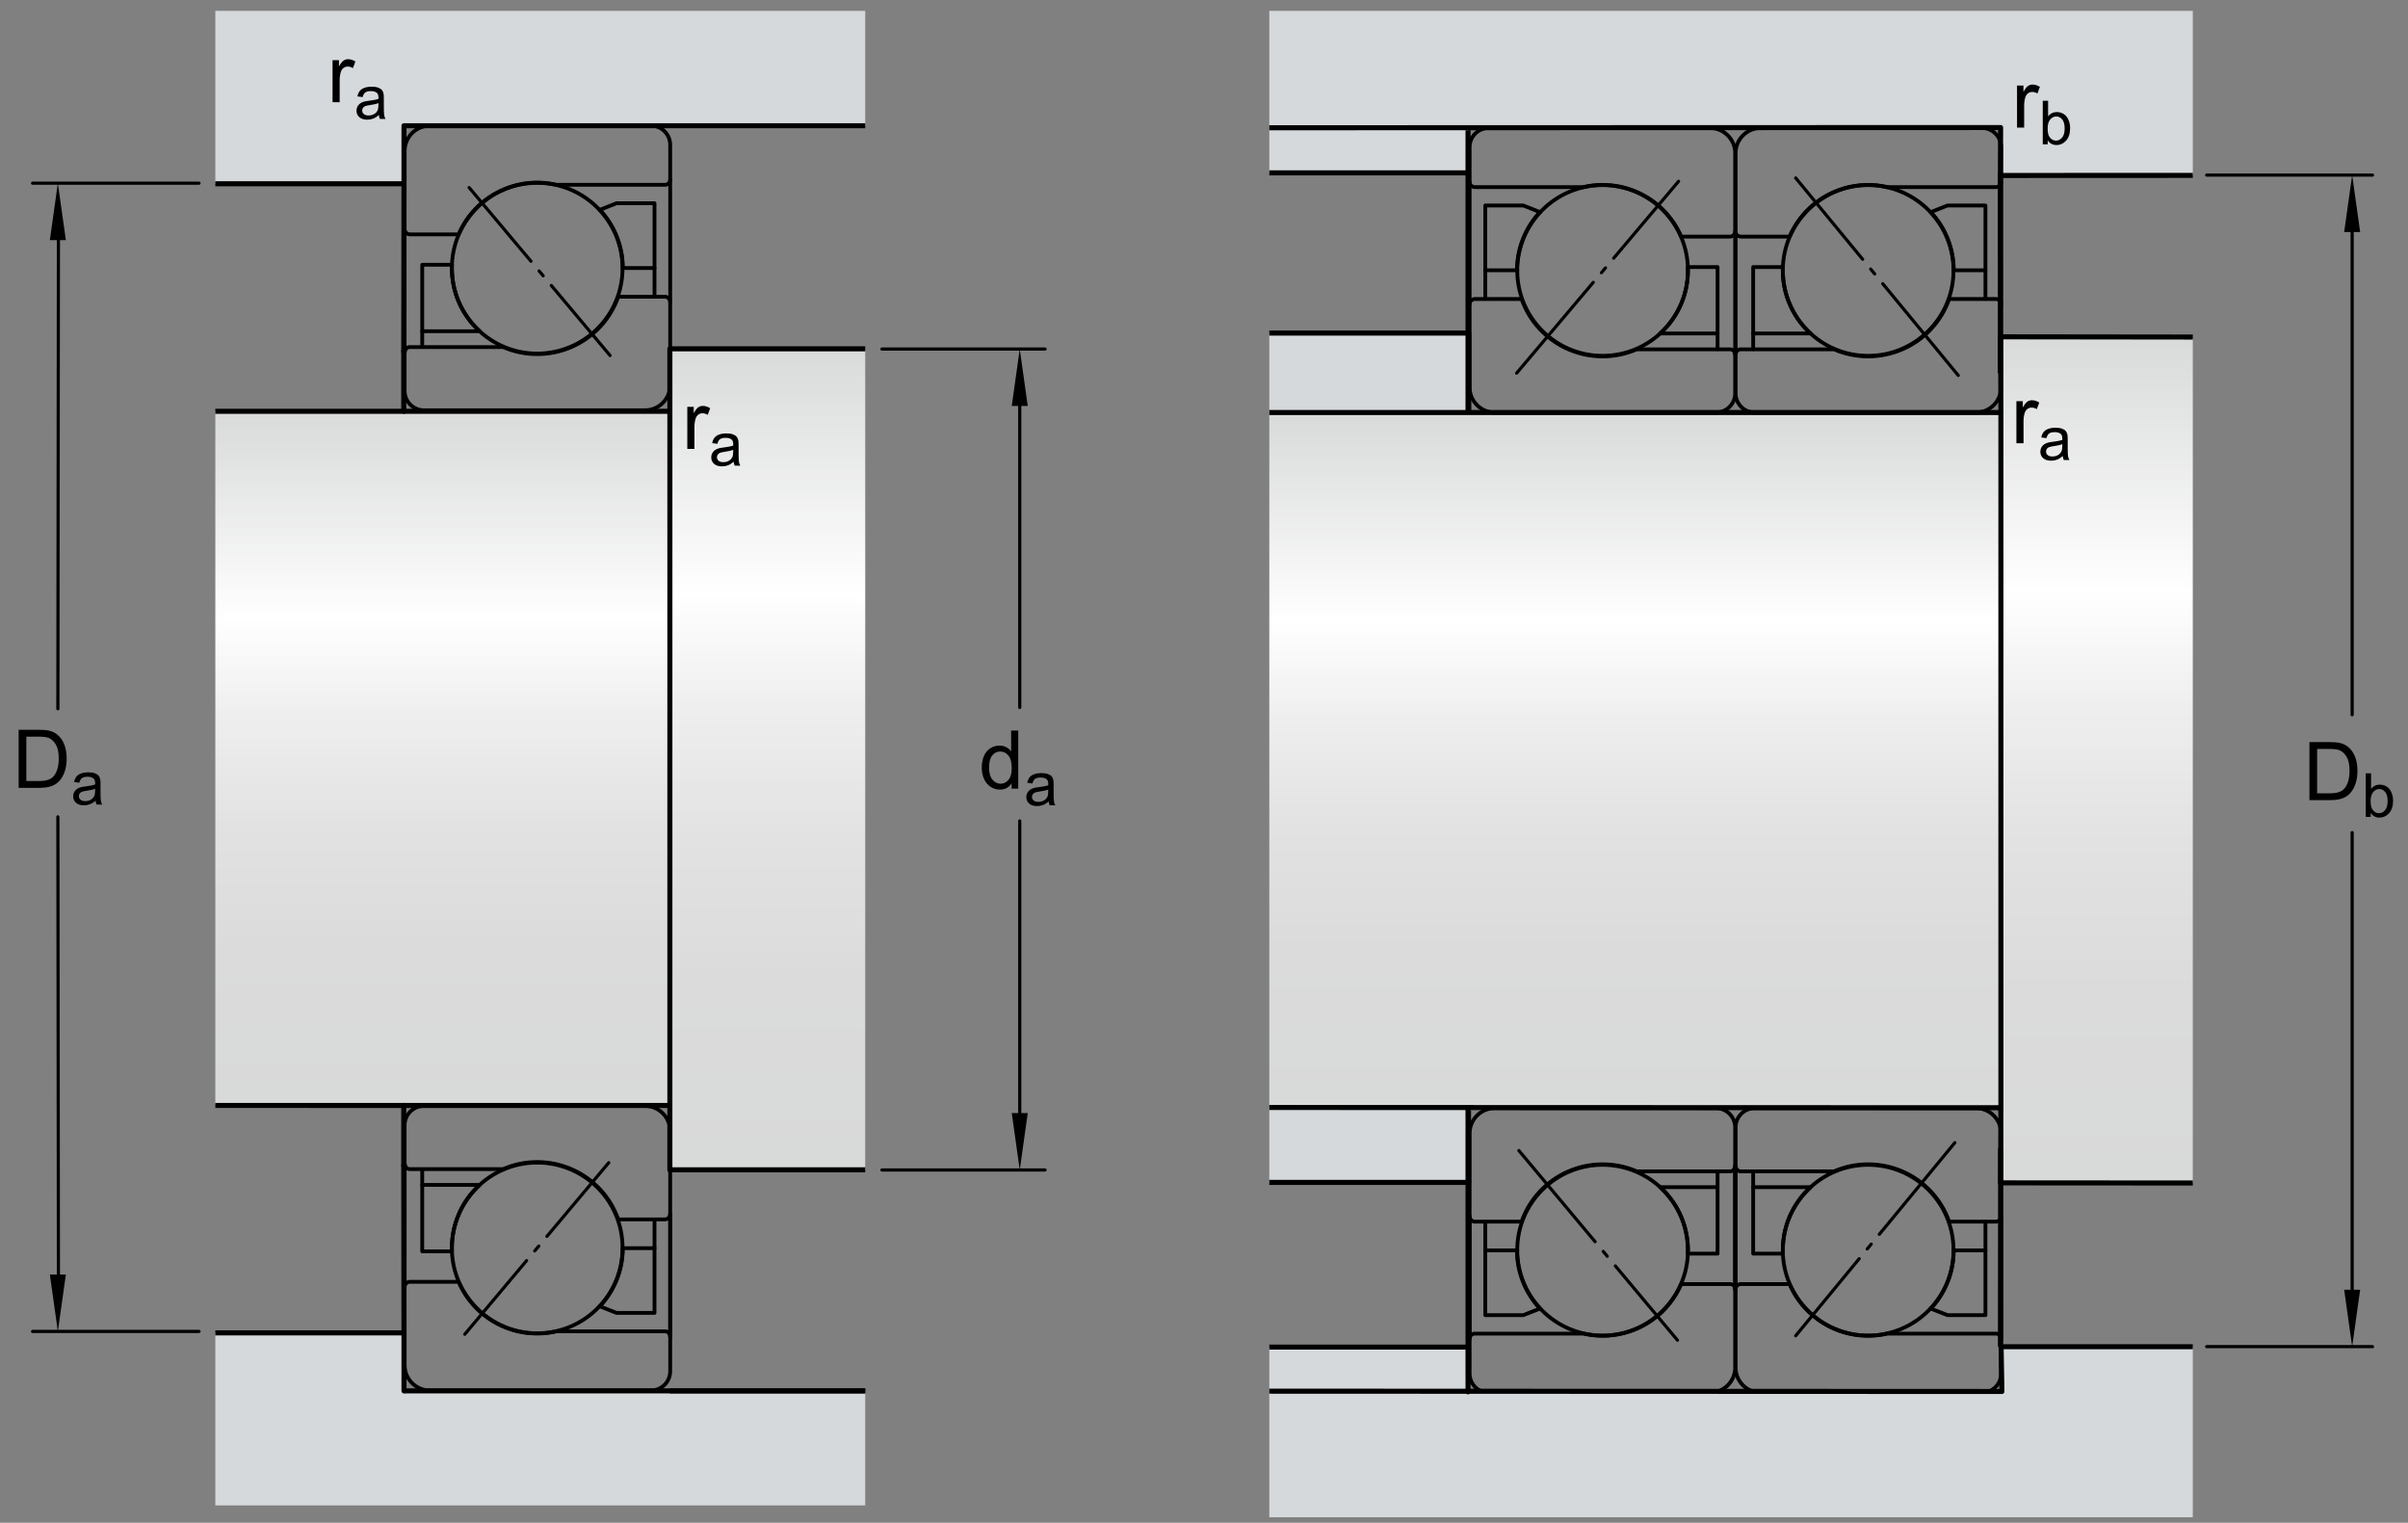 <?xml version="1.0" encoding="utf-8"?>
<!-- Generator: Adobe Illustrator 15.1.0, SVG Export Plug-In . SVG Version: 6.00 Build 0)  -->
<!DOCTYPE svg PUBLIC "-//W3C//DTD SVG 1.1//EN" "http://www.w3.org/Graphics/SVG/1.1/DTD/svg11.dtd">
<svg version="1.1" id="Lager_1" xmlns="http://www.w3.org/2000/svg" xmlns:xlink="http://www.w3.org/1999/xlink" x="0px" y="0px"
	 width="356.25px" height="225.25px" viewBox="0 0 356.25 225.25" enable-background="new 0 0 356.25 225.25" xml:space="preserve">
<rect x="0" y="0" width="356.25" height="225.25" fill="#808080" stroke="none"/>
<linearGradient id="SVGID_1_" gradientUnits="userSpaceOnUse" x1="113.556" y1="51.431" x2="113.556" y2="172.875">
	<stop  offset="0" style="stop-color:#D8D9D9"/>
	<stop  offset="0.3" style="stop-color:#FFFFFF"/>
	<stop  offset="0.441" style="stop-color:#EEEEEE"/>
	<stop  offset="0.597" style="stop-color:#E2E2E2"/>
	<stop  offset="0.771" style="stop-color:#DBDBDB"/>
	<stop  offset="1" style="stop-color:#D8D9D9"/>
</linearGradient>
<rect x="99.104" y="51.601" fill="url(#SVGID_1_)" width="28.902" height="121.443"/>
<linearGradient id="SVGID_2_" gradientUnits="userSpaceOnUse" x1="65.405" y1="60.616" x2="65.405" y2="163.541">
	<stop  offset="0" style="stop-color:#D8D9D9"/>
	<stop  offset="0.3" style="stop-color:#FFFFFF"/>
	<stop  offset="0.441" style="stop-color:#EEEEEE"/>
	<stop  offset="0.597" style="stop-color:#E2E2E2"/>
	<stop  offset="0.771" style="stop-color:#DBDBDB"/>
	<stop  offset="1" style="stop-color:#D8D9D9"/>
</linearGradient>
<rect x="31.856" y="60.842" fill="url(#SVGID_2_)" width="67.098" height="102.565"/>
<g>
	<g>
		<g>
			
				<line fill="none" stroke="#000000" stroke-width="0.561" stroke-linecap="round" stroke-linejoin="round" stroke-miterlimit="1" x1="59.862" y1="190.384" x2="59.862" y2="172.188"/>
			
				<line fill="none" stroke="#000000" stroke-width="0.561" stroke-linecap="round" stroke-linejoin="round" stroke-miterlimit="1" x1="59.862" y1="33.894" x2="59.862" y2="52.094"/>
			
				<line fill="none" stroke="#000000" stroke-width="0.561" stroke-linecap="round" stroke-linejoin="round" stroke-miterlimit="1" x1="99.151" y1="179.599" x2="99.151" y2="197.7"/>
			
				<line fill="none" stroke="#000000" stroke-width="0.561" stroke-linecap="round" stroke-linejoin="round" stroke-miterlimit="1" x1="99.151" y1="44.679" x2="99.151" y2="26.582"/>
			
				<path fill="none" stroke="#000000" stroke-width="0.561" stroke-linecap="round" stroke-linejoin="round" stroke-miterlimit="1" d="
				M79.478,27.046c6.975,0,12.627,5.654,12.627,12.628c0,6.976-5.652,12.63-12.627,12.63c-6.977,0-12.629-5.654-12.629-12.63
				C66.849,32.7,72.501,27.046,79.478,27.046z"/>
			<g>
				
					<path fill="none" stroke="#000000" stroke-width="0.561" stroke-linecap="round" stroke-linejoin="round" stroke-miterlimit="1" d="
					M74.505,51.367c3.236,1.376,6.879,1.354,10.096-0.064c3.219-1.42,5.693-4.09,6.863-7.407h6.902c0.434,0,0.785,0.352,0.785,0.783
					v12.271l0,0c0,0.994-0.393,1.941-1.098,2.646c-0.703,0.702-1.648,1.096-2.645,1.096H62.728l0,0c-0.762,0-1.488-0.302-2.025-0.84
					s-0.84-1.265-0.84-2.025l0,0v-5.731h0.027c0-0.419,0.326-0.757,0.73-0.757h-0.027h13.928L74.505,51.367z"/>
			</g>
			<g>
				
					<path fill="none" stroke="#000000" stroke-width="0.561" stroke-linecap="round" stroke-linejoin="round" stroke-miterlimit="1" d="
					M63.606,18.596h32.709c0.754,0,1.473,0.297,2.004,0.83c0.535,0.533,0.832,1.252,0.832,2.006v5.15
					c0,0.201-0.08,0.393-0.223,0.534c-0.143,0.143-0.336,0.223-0.535,0.223H82.417l-0.004,0.022
					c-5.996-1.429-12.123,1.646-14.561,7.306h-7.217c-0.428,0-0.773-0.346-0.773-0.773V22.338c0-0.994,0.393-1.943,1.096-2.646
					C61.661,18.989,62.61,18.596,63.606,18.596z"/>
			</g>
		</g>
		<g>
			<g>
				
					<line fill="none" stroke="#000000" stroke-width="0.561" stroke-linecap="round" stroke-linejoin="round" stroke-miterlimit="1" x1="62.466" y1="51.305" x2="62.466" y2="48.997"/>
				
					<path fill="none" stroke="#000000" stroke-width="0.561" stroke-linecap="round" stroke-linejoin="round" stroke-miterlimit="1" d="
					M62.997,39.166h-0.531v9.831h8.504v0.001c-2.758-2.517-4.254-6.102-4.105-9.832H62.997"/>
			</g>
		</g>
		<g>
			<g>
				
					<line fill="none" stroke="#000000" stroke-width="0.561" stroke-linecap="round" stroke-linejoin="round" stroke-miterlimit="1" x1="96.831" y1="43.87" x2="96.831" y2="39.644"/>
				
					<path fill="none" stroke="#000000" stroke-width="0.561" stroke-linecap="round" stroke-linejoin="round" stroke-miterlimit="1" d="
					M92.604,39.644h4.221h0.006v-9.581h-5.613l-2.504,0.987l0.02-0.021c2.189,2.343,3.402,5.407,3.41,8.614h-0.053H92.604"/>
			</g>
		</g>
		
			<line fill="none" stroke="#000000" stroke-width="0.561" stroke-linecap="round" stroke-linejoin="round" stroke-miterlimit="1" x1="59.862" y1="190.384" x2="59.862" y2="172.188"/>
		
			<line fill="none" stroke="#000000" stroke-width="0.561" stroke-linecap="round" stroke-linejoin="round" stroke-miterlimit="1" x1="99.151" y1="179.599" x2="99.151" y2="197.7"/>
		
			<path fill="none" stroke="#000000" stroke-width="0.561" stroke-linecap="round" stroke-linejoin="round" stroke-miterlimit="1" d="
			M79.478,197.231c6.975,0,12.627-5.652,12.627-12.625c0-6.977-5.652-12.629-12.627-12.629c-6.977,0-12.629,5.652-12.629,12.629
			C66.849,191.579,72.501,197.231,79.478,197.231z"/>
		<g>
			
				<path fill="none" stroke="#000000" stroke-width="0.561" stroke-linecap="round" stroke-linejoin="round" stroke-miterlimit="1" d="
				M74.505,172.911c3.236-1.375,6.879-1.352,10.096,0.066c3.219,1.418,5.693,4.09,6.863,7.402h6.902
				c0.434,0,0.785-0.348,0.785-0.781v-12.266l0,0c0-0.996-0.393-1.945-1.098-2.648c-0.703-0.703-1.648-1.094-2.645-1.094H62.728l0,0
				c-0.762,0-1.488,0.301-2.025,0.84c-0.537,0.535-0.84,1.262-0.84,2.023l0,0v5.734h0.027c0,0.418,0.326,0.754,0.73,0.754h-0.027
				h13.928L74.505,172.911z"/>
		</g>
		<g>
			
				<path fill="none" stroke="#000000" stroke-width="0.561" stroke-linecap="round" stroke-linejoin="round" stroke-miterlimit="1" d="
				M63.606,205.685h32.709c0.754,0,1.473-0.301,2.004-0.832c0.535-0.531,0.832-1.25,0.832-2.004V197.7
				c0-0.203-0.08-0.395-0.223-0.539c-0.143-0.141-0.336-0.219-0.535-0.219H82.417l-0.004-0.023
				c-5.996,1.43-12.123-1.645-14.561-7.305h-7.217c-0.428,0-0.773,0.344-0.773,0.77v11.559c0,0.996,0.393,1.941,1.096,2.645
				S62.61,205.685,63.606,205.685z"/>
		</g>
		<g>
			<g>
				
					<line fill="none" stroke="#000000" stroke-width="0.561" stroke-linecap="round" stroke-linejoin="round" stroke-miterlimit="1" x1="62.466" y1="172.974" x2="62.466" y2="175.282"/>
				
					<path fill="none" stroke="#000000" stroke-width="0.561" stroke-linecap="round" stroke-linejoin="round" stroke-miterlimit="1" d="
					M62.997,185.114h-0.531v-9.832h8.504l0,0c-2.758,2.516-4.254,6.102-4.105,9.832H62.997"/>
			</g>
		</g>
		<g>
			<g>
				
					<line fill="none" stroke="#000000" stroke-width="0.561" stroke-linecap="round" stroke-linejoin="round" stroke-miterlimit="1" x1="96.831" y1="180.407" x2="96.831" y2="184.634"/>
				
					<path fill="none" stroke="#000000" stroke-width="0.561" stroke-linecap="round" stroke-linejoin="round" stroke-miterlimit="1" d="
					M92.604,184.634h4.221h0.006v9.582h-5.613l-2.504-0.984l0.02,0.02c2.189-2.344,3.402-5.41,3.41-8.617h-0.053H92.604"/>
			</g>
		</g>
	</g>
	<polyline fill="#D5D9DC" points="31.856,27.181 59.767,27.181 59.767,18.601 128.007,18.601 128.007,1.609 31.856,1.609 	"/>
	<polyline fill="#D5D9DC" points="31.856,197.11 59.767,197.11 59.767,205.692 128.007,205.692 128.007,222.685 31.856,222.685 	"/>
	<g>
		<g>
			
				<line fill="none" stroke="#000000" stroke-width="0.748" stroke-linejoin="round" x1="59.767" y1="27.181" x2="31.856" y2="27.181"/>
			
				<line fill="none" stroke="#000000" stroke-width="0.748" stroke-linecap="round" stroke-linejoin="round" x1="59.767" y1="18.601" x2="59.767" y2="27.181"/>
			
				<line fill="none" stroke="#000000" stroke-width="0.748" stroke-linejoin="round" x1="59.767" y1="197.169" x2="31.856" y2="197.169"/>
			
				<line fill="none" stroke="#000000" stroke-width="0.748" stroke-linejoin="round" x1="128.007" y1="205.747" x2="59.767" y2="205.747"/>
			
				<line fill="none" stroke="#000000" stroke-width="0.748" stroke-linecap="round" stroke-linejoin="round" x1="59.767" y1="205.747" x2="59.767" y2="197.169"/>
			
				<line fill="none" stroke="#000000" stroke-width="0.748" stroke-linejoin="round" x1="99.104" y1="205.747" x2="128.007" y2="205.747"/>
			
				<line fill="none" stroke="#000000" stroke-width="0.748" stroke-linejoin="round" x1="59.767" y1="18.601" x2="128.007" y2="18.601"/>
			
				<line fill="none" stroke="#000000" stroke-width="0.748" stroke-linejoin="round" x1="99.054" y1="60.842" x2="31.856" y2="60.842"/>
			
				<line fill="none" stroke="#000000" stroke-width="0.748" stroke-linecap="round" stroke-linejoin="round" x1="59.731" y1="51.955" x2="59.731" y2="60.842"/>
			
				<line fill="none" stroke="#000000" stroke-width="0.748" stroke-linejoin="round" x1="99.054" y1="163.528" x2="31.856" y2="163.524"/>
			
				<line fill="none" stroke="#000000" stroke-width="0.748" stroke-linecap="round" stroke-linejoin="round" x1="59.731" y1="172.392" x2="59.731" y2="163.509"/>
			
				<line fill="none" stroke="#000000" stroke-width="0.748" stroke-linejoin="round" x1="99.104" y1="51.601" x2="128.007" y2="51.601"/>
			
				<line fill="none" stroke="#000000" stroke-width="0.748" stroke-linejoin="round" x1="99.104" y1="173.044" x2="128.007" y2="173.044"/>
			
				<line fill="none" stroke="#000000" stroke-width="0.748" stroke-linecap="round" stroke-linejoin="round" x1="59.767" y1="27.181" x2="59.731" y2="51.955"/>
			
				<line fill="none" stroke="#000000" stroke-width="0.748" stroke-linecap="round" stroke-linejoin="round" x1="99.104" y1="51.601" x2="99.104" y2="173.079"/>
			
				<line fill="none" stroke="#000000" stroke-width="0.748" stroke-linecap="round" stroke-linejoin="round" x1="59.731" y1="172.392" x2="59.767" y2="197.169"/>
		</g>
	</g>
	
		<line fill="none" stroke="#000000" stroke-width="0.468" stroke-linecap="round" stroke-linejoin="round" stroke-miterlimit="1" stroke-dasharray="14.23,1.871,0.935,1.871" x1="69.407" y1="27.748" x2="90.261" y2="52.595"/>
	
		<line fill="none" stroke="#000000" stroke-width="0.468" stroke-linecap="round" stroke-linejoin="round" stroke-miterlimit="1" stroke-dasharray="14.23,1.871,0.935,1.871" x1="68.759" y1="197.376" x2="90.776" y2="171.142"/>
</g>
<g>
	<g>
		<g>
			<g>
				
					<line fill="none" stroke="#000000" stroke-width="0.468" stroke-linecap="round" stroke-linejoin="round" x1="150.866" y1="121.431" x2="150.866" y2="167.47"/>
				
					<line fill="none" stroke="#000000" stroke-width="0.468" stroke-linecap="round" stroke-linejoin="round" x1="150.866" y1="57.012" x2="150.866" y2="104.657"/>
				<polygon points="149.683,60.052 150.866,51.633 152.05,60.052 				"/>
				<polygon points="152.05,164.653 150.866,173.071 149.683,164.653 				"/>
				<g>
					<path d="M149.663,116.659v-0.785c-0.395,0.617-0.975,0.926-1.74,0.926c-0.496,0-0.952-0.137-1.368-0.41
						s-0.738-0.655-0.967-1.146s-0.343-1.054-0.343-1.69c0-0.621,0.104-1.185,0.311-1.69s0.518-0.894,0.932-1.163
						s0.877-0.404,1.389-0.404c0.375,0,0.709,0.079,1.002,0.237s0.531,0.364,0.715,0.618v-3.082h1.049v8.59H149.663z
						 M146.329,113.554c0,0.797,0.168,1.393,0.504,1.787s0.732,0.592,1.189,0.592c0.461,0,0.853-0.188,1.175-0.565
						s0.483-0.952,0.483-1.726c0-0.852-0.164-1.477-0.492-1.875s-0.732-0.598-1.213-0.598c-0.469,0-0.86,0.191-1.175,0.574
						S146.329,112.729,146.329,113.554z"/>
					<path d="M155.147,118.558c-0.293,0.25-0.575,0.426-0.846,0.527c-0.271,0.103-0.562,0.154-0.873,0.154
						c-0.513,0-0.906-0.125-1.182-0.376c-0.275-0.25-0.413-0.57-0.413-0.96c0-0.229,0.052-0.438,0.156-0.626
						c0.104-0.189,0.24-0.341,0.408-0.455c0.169-0.114,0.358-0.2,0.569-0.259c0.155-0.041,0.39-0.081,0.703-0.119
						c0.639-0.076,1.108-0.167,1.41-0.272c0.003-0.108,0.005-0.177,0.005-0.206c0-0.322-0.075-0.55-0.224-0.682
						c-0.203-0.179-0.503-0.269-0.901-0.269c-0.372,0-0.646,0.066-0.824,0.196c-0.177,0.13-0.309,0.361-0.394,0.691l-0.773-0.105
						c0.07-0.33,0.187-0.598,0.348-0.802c0.161-0.203,0.394-0.36,0.699-0.47c0.304-0.11,0.657-0.165,1.059-0.165
						c0.398,0,0.722,0.047,0.971,0.141s0.433,0.212,0.55,0.354c0.117,0.143,0.199,0.322,0.246,0.538
						c0.026,0.136,0.04,0.379,0.04,0.73v1.055c0,0.735,0.017,1.2,0.05,1.395c0.034,0.195,0.101,0.382,0.2,0.561h-0.826
						C155.224,118.97,155.171,118.778,155.147,118.558z M155.081,116.792c-0.287,0.117-0.718,0.217-1.291,0.299
						c-0.326,0.047-0.556,0.1-0.69,0.158s-0.239,0.144-0.312,0.257c-0.074,0.112-0.11,0.238-0.11,0.376
						c0,0.211,0.08,0.387,0.239,0.527c0.16,0.141,0.394,0.211,0.701,0.211c0.305,0,0.576-0.067,0.812-0.2
						c0.238-0.134,0.412-0.315,0.523-0.548c0.085-0.178,0.127-0.441,0.127-0.791V116.792z"/>
				</g>
			</g>
			
				<line fill="none" stroke="#000000" stroke-width="0.468" stroke-linecap="round" stroke-linejoin="round" x1="130.476" y1="51.633" x2="154.608" y2="51.633"/>
			
				<line fill="none" stroke="#000000" stroke-width="0.468" stroke-linecap="round" stroke-linejoin="round" x1="130.476" y1="173.071" x2="154.608" y2="173.071"/>
		</g>
		<g>
			<g>
				
					<line fill="none" stroke="#000000" stroke-width="0.468" stroke-linecap="round" stroke-linejoin="round" x1="8.56" y1="120.829" x2="8.646" y2="191.583"/>
				
					<line fill="none" stroke="#000000" stroke-width="0.468" stroke-linecap="round" stroke-linejoin="round" x1="8.646" y1="32.661" x2="8.56" y2="104.852"/>
				<polygon points="7.376,35.519 8.56,27.1 9.743,35.519 				"/>
				<polygon points="9.743,188.536 8.56,196.954 7.376,188.536 				"/>
				<g>
					<path d="M2.759,116.546v-8.59h2.959c0.668,0,1.178,0.041,1.529,0.123c0.492,0.113,0.912,0.318,1.26,0.615
						c0.453,0.383,0.792,0.872,1.017,1.468s0.337,1.276,0.337,2.042c0,0.652-0.076,1.23-0.229,1.734s-0.348,0.921-0.586,1.251
						s-0.499,0.59-0.782,0.779s-0.625,0.333-1.025,0.431s-0.86,0.146-1.38,0.146H2.759z M3.896,115.532h1.834
						c0.566,0,1.011-0.053,1.333-0.158s0.579-0.254,0.771-0.445c0.27-0.27,0.479-0.632,0.63-1.087s0.226-1.007,0.226-1.655
						c0-0.898-0.147-1.589-0.442-2.071s-0.653-0.806-1.075-0.97c-0.305-0.117-0.795-0.176-1.471-0.176H3.896V115.532z"/>
					<path d="M14.138,118.444c-0.293,0.25-0.575,0.426-0.846,0.527c-0.271,0.103-0.562,0.154-0.873,0.154
						c-0.513,0-0.907-0.125-1.182-0.376c-0.275-0.25-0.413-0.57-0.413-0.96c0-0.229,0.052-0.438,0.156-0.626
						c0.104-0.189,0.24-0.341,0.408-0.455s0.358-0.2,0.569-0.259c0.155-0.041,0.39-0.081,0.703-0.119
						c0.639-0.076,1.109-0.167,1.411-0.272c0.003-0.108,0.004-0.177,0.004-0.206c0-0.322-0.075-0.55-0.224-0.682
						c-0.202-0.179-0.502-0.269-0.901-0.269c-0.372,0-0.647,0.066-0.824,0.196s-0.308,0.361-0.393,0.691l-0.773-0.105
						c0.07-0.33,0.186-0.598,0.347-0.802c0.161-0.203,0.394-0.36,0.699-0.47c0.305-0.11,0.658-0.165,1.059-0.165
						c0.398,0,0.722,0.047,0.971,0.141s0.432,0.212,0.549,0.354c0.117,0.143,0.199,0.322,0.246,0.538
						c0.026,0.136,0.04,0.379,0.04,0.73v1.055c0,0.735,0.017,1.2,0.05,1.395c0.034,0.195,0.101,0.382,0.2,0.561h-0.826
						C14.214,118.856,14.161,118.665,14.138,118.444z M14.072,116.679c-0.287,0.117-0.718,0.217-1.292,0.299
						c-0.325,0.047-0.555,0.1-0.69,0.158s-0.239,0.144-0.312,0.257c-0.073,0.112-0.11,0.238-0.11,0.376
						c0,0.211,0.08,0.387,0.239,0.527s0.394,0.211,0.701,0.211c0.305,0,0.576-0.067,0.813-0.2c0.237-0.134,0.412-0.315,0.523-0.548
						c0.085-0.178,0.127-0.441,0.127-0.791V116.679z"/>
				</g>
			</g>
			
				<line fill="none" stroke="#000000" stroke-width="0.468" stroke-linecap="round" stroke-linejoin="round" x1="29.444" y1="27.1" x2="4.817" y2="27.1"/>
			
				<line fill="none" stroke="#000000" stroke-width="0.468" stroke-linecap="round" stroke-linejoin="round" x1="29.444" y1="196.954" x2="4.817" y2="196.954"/>
		</g>
		<g>
			<g>
				<path d="M49.198,15.12V8.897h0.949v0.943c0.242-0.441,0.466-0.732,0.671-0.873s0.431-0.211,0.677-0.211
					c0.355,0,0.717,0.113,1.084,0.34l-0.363,0.979c-0.258-0.152-0.516-0.229-0.773-0.229c-0.23,0-0.438,0.069-0.621,0.208
					s-0.314,0.331-0.393,0.577c-0.117,0.375-0.176,0.785-0.176,1.23v3.258H49.198z"/>
				<path d="M56.054,17.02c-0.293,0.249-0.575,0.425-0.846,0.527c-0.271,0.103-0.562,0.154-0.873,0.154
					c-0.513,0-0.907-0.125-1.182-0.376c-0.275-0.25-0.413-0.57-0.413-0.96c0-0.229,0.052-0.438,0.156-0.626
					c0.104-0.189,0.24-0.341,0.408-0.455s0.358-0.201,0.569-0.259c0.155-0.041,0.39-0.081,0.703-0.119
					c0.639-0.076,1.109-0.167,1.411-0.272c0.003-0.108,0.004-0.177,0.004-0.207c0-0.322-0.075-0.549-0.224-0.681
					c-0.202-0.179-0.502-0.268-0.901-0.268c-0.372,0-0.647,0.065-0.824,0.196s-0.308,0.361-0.393,0.692l-0.773-0.105
					c0.07-0.331,0.186-0.598,0.347-0.802c0.161-0.203,0.394-0.36,0.699-0.47c0.305-0.11,0.658-0.165,1.059-0.165
					c0.398,0,0.722,0.047,0.971,0.141s0.432,0.212,0.549,0.354c0.117,0.143,0.199,0.322,0.246,0.539
					c0.026,0.135,0.04,0.378,0.04,0.729v1.055c0,0.735,0.017,1.201,0.05,1.395c0.034,0.195,0.101,0.382,0.2,0.561h-0.826
					C56.13,17.431,56.077,17.239,56.054,17.02z M55.988,15.253c-0.287,0.117-0.718,0.217-1.292,0.299
					c-0.325,0.047-0.555,0.1-0.69,0.158s-0.239,0.145-0.312,0.257s-0.11,0.238-0.11,0.375c0,0.211,0.08,0.387,0.239,0.527
					s0.394,0.211,0.701,0.211c0.305,0,0.576-0.066,0.813-0.2s0.412-0.316,0.523-0.547c0.085-0.179,0.127-0.442,0.127-0.791V15.253z"
					/>
			</g>
		</g>
		<g>
			<path d="M101.683,66.407v-6.223h0.949v0.943c0.242-0.441,0.466-0.732,0.671-0.873s0.431-0.211,0.677-0.211
				c0.355,0,0.717,0.113,1.084,0.34l-0.363,0.979c-0.258-0.152-0.516-0.229-0.773-0.229c-0.23,0-0.438,0.069-0.621,0.208
				s-0.314,0.331-0.393,0.577c-0.117,0.375-0.176,0.785-0.176,1.23v3.258H101.683z"/>
			<path d="M108.538,68.307c-0.293,0.249-0.575,0.425-0.846,0.527c-0.271,0.103-0.562,0.154-0.873,0.154
				c-0.513,0-0.906-0.125-1.182-0.376c-0.275-0.25-0.413-0.57-0.413-0.96c0-0.229,0.052-0.438,0.156-0.626
				c0.104-0.189,0.24-0.341,0.408-0.455c0.169-0.114,0.358-0.201,0.569-0.259c0.155-0.041,0.39-0.081,0.703-0.119
				c0.639-0.076,1.108-0.167,1.41-0.272c0.003-0.108,0.005-0.177,0.005-0.207c0-0.322-0.075-0.549-0.224-0.681
				c-0.203-0.179-0.503-0.268-0.901-0.268c-0.372,0-0.646,0.065-0.824,0.196c-0.177,0.13-0.309,0.361-0.394,0.692l-0.773-0.105
				c0.07-0.331,0.187-0.598,0.348-0.802c0.161-0.203,0.394-0.36,0.699-0.47c0.304-0.11,0.657-0.165,1.059-0.165
				c0.398,0,0.722,0.047,0.971,0.141s0.433,0.212,0.55,0.354c0.117,0.143,0.199,0.322,0.246,0.539
				c0.026,0.135,0.04,0.378,0.04,0.729v1.055c0,0.735,0.017,1.201,0.05,1.395c0.034,0.195,0.101,0.382,0.2,0.561h-0.826
				C108.614,68.718,108.562,68.526,108.538,68.307z M108.472,66.54c-0.287,0.117-0.718,0.217-1.291,0.299
				c-0.326,0.047-0.556,0.1-0.69,0.158s-0.239,0.145-0.312,0.257c-0.074,0.113-0.11,0.238-0.11,0.375
				c0,0.211,0.08,0.387,0.239,0.527c0.16,0.141,0.394,0.211,0.701,0.211c0.305,0,0.576-0.066,0.812-0.2
				c0.238-0.133,0.412-0.316,0.523-0.547c0.085-0.179,0.127-0.442,0.127-0.791V66.54z"/>
		</g>
	</g>
</g>
<linearGradient id="SVGID_3_" gradientUnits="userSpaceOnUse" x1="310.177" y1="49.868" x2="310.177" y2="174.943">
	<stop  offset="0" style="stop-color:#D8D9D9"/>
	<stop  offset="0.3" style="stop-color:#FFFFFF"/>
	<stop  offset="0.441" style="stop-color:#EEEEEE"/>
	<stop  offset="0.597" style="stop-color:#E2E2E2"/>
	<stop  offset="0.771" style="stop-color:#DBDBDB"/>
	<stop  offset="1" style="stop-color:#D8D9D9"/>
</linearGradient>
<rect x="295.942" y="50.018" fill="url(#SVGID_3_)" width="28.469" height="124.925"/>
<linearGradient id="SVGID_4_" gradientUnits="userSpaceOnUse" x1="241.903" y1="61.019" x2="241.903" y2="163.865">
	<stop  offset="0" style="stop-color:#D8D9D9"/>
	<stop  offset="0.3" style="stop-color:#FFFFFF"/>
	<stop  offset="0.441" style="stop-color:#EEEEEE"/>
	<stop  offset="0.597" style="stop-color:#E2E2E2"/>
	<stop  offset="0.771" style="stop-color:#DBDBDB"/>
	<stop  offset="1" style="stop-color:#D8D9D9"/>
</linearGradient>
<rect x="187.786" y="61.142" fill="url(#SVGID_4_)" width="108.234" height="102.723"/>
<polygon fill="#D5D9DC" points="187.786,1.609 187.786,19.288 187.786,19.288 187.786,25.612 217.231,25.612 217.231,18.788 
	295.938,18.788 295.938,25.927 324.411,25.927 324.411,1.609 "/>
<g>
	<g>
		<g>
			
				<line fill="none" stroke="#000000" stroke-width="0.561" stroke-linecap="round" stroke-linejoin="round" stroke-miterlimit="1" x1="256.767" y1="190.72" x2="256.767" y2="172.521"/>
			
				<line fill="none" stroke="#000000" stroke-width="0.561" stroke-linecap="round" stroke-linejoin="round" stroke-miterlimit="1" x1="256.767" y1="34.231" x2="256.767" y2="52.43"/>
			
				<line fill="none" stroke="#000000" stroke-width="0.561" stroke-linecap="round" stroke-linejoin="round" stroke-miterlimit="1" x1="296.056" y1="179.935" x2="296.056" y2="198.032"/>
			
				<line fill="none" stroke="#000000" stroke-width="0.561" stroke-linecap="round" stroke-linejoin="round" stroke-miterlimit="1" x1="296.056" y1="45.014" x2="296.056" y2="26.917"/>
			
				<path fill="none" stroke="#000000" stroke-width="0.561" stroke-linecap="round" stroke-linejoin="round" stroke-miterlimit="1" d="
				M276.38,27.382c6.977,0,12.633,5.655,12.633,12.629s-5.656,12.628-12.633,12.628c-6.973,0-12.625-5.654-12.625-12.628
				S269.407,27.382,276.38,27.382z"/>
			<g>
				
					<path fill="none" stroke="#000000" stroke-width="0.561" stroke-linecap="round" stroke-linejoin="round" stroke-miterlimit="1" d="
					M271.411,51.704c3.234,1.376,6.875,1.353,10.094-0.065s5.695-4.09,6.863-7.407h6.902c0.434,0,0.785,0.351,0.785,0.782v12.271
					l0,0c0,0.996-0.395,1.943-1.094,2.646c-0.703,0.704-1.652,1.096-2.648,1.096h-32.68l0,0c-0.762,0-1.488-0.3-2.027-0.84
					c-0.539-0.538-0.84-1.265-0.84-2.025l0,0V52.43h0.027c0-0.419,0.328-0.758,0.73-0.758h-0.027h13.926L271.411,51.704z"/>
			</g>
			<g>
				
					<path fill="none" stroke="#000000" stroke-width="0.561" stroke-linecap="round" stroke-linejoin="round" stroke-miterlimit="1" d="
					M260.509,18.932h32.711c0.754,0,1.473,0.298,2.004,0.831c0.535,0.532,0.832,1.251,0.832,2.005v5.149
					c0,0.202-0.082,0.394-0.223,0.537c-0.141,0.142-0.332,0.221-0.535,0.221h-15.977l-0.004,0.022
					c-5.996-1.428-12.121,1.646-14.559,7.306h-7.219c-0.426,0-0.773-0.345-0.773-0.771V22.675c0-0.996,0.395-1.943,1.098-2.647
					C258.567,19.325,259.513,18.932,260.509,18.932z"/>
			</g>
		</g>
		<g>
			<g>
				
					<line fill="none" stroke="#000000" stroke-width="0.561" stroke-linecap="round" stroke-linejoin="round" stroke-miterlimit="1" x1="259.372" y1="51.642" x2="259.372" y2="49.332"/>
				
					<path fill="none" stroke="#000000" stroke-width="0.561" stroke-linecap="round" stroke-linejoin="round" stroke-miterlimit="1" d="
					M259.899,39.502h-0.527v9.83h8.504l-0.004,0.002c-2.754-2.516-4.254-6.102-4.102-9.832H259.899"/>
			</g>
		</g>
		<g>
			<g>
				
					<line fill="none" stroke="#000000" stroke-width="0.561" stroke-linecap="round" stroke-linejoin="round" stroke-miterlimit="1" x1="293.735" y1="44.207" x2="293.735" y2="39.979"/>
				
					<path fill="none" stroke="#000000" stroke-width="0.561" stroke-linecap="round" stroke-linejoin="round" stroke-miterlimit="1" d="
					M289.509,39.979h4.219h0.008v-9.579h-5.613l-2.504,0.986l0.023-0.02c2.188,2.343,3.398,5.407,3.406,8.612h-0.055H289.509"/>
			</g>
		</g>
		
			<line fill="none" stroke="#000000" stroke-width="0.561" stroke-linecap="round" stroke-linejoin="round" stroke-miterlimit="1" x1="256.767" y1="190.72" x2="256.767" y2="172.521"/>
		
			<line fill="none" stroke="#000000" stroke-width="0.561" stroke-linecap="round" stroke-linejoin="round" stroke-miterlimit="1" x1="296.056" y1="179.935" x2="296.056" y2="198.032"/>
		
			<path fill="none" stroke="#000000" stroke-width="0.561" stroke-linecap="round" stroke-linejoin="round" stroke-miterlimit="1" d="
			M276.38,197.567c6.977,0,12.633-5.652,12.633-12.629s-5.656-12.629-12.633-12.629c-6.973,0-12.625,5.652-12.625,12.629
			S269.407,197.567,276.38,197.567z"/>
		<g>
			
				<path fill="none" stroke="#000000" stroke-width="0.561" stroke-linecap="round" stroke-linejoin="round" stroke-miterlimit="1" d="
				M271.411,173.243c3.234-1.375,6.875-1.348,10.094,0.066c3.219,1.418,5.695,4.094,6.863,7.406h6.902
				c0.434,0,0.785-0.352,0.785-0.781v-12.27l0,0c0-0.992-0.395-1.941-1.094-2.645c-0.703-0.707-1.652-1.094-2.648-1.094h-32.68l0,0
				c-0.762,0-1.488,0.297-2.027,0.836s-0.84,1.266-0.84,2.027v-0.004v5.734h0.027c0,0.418,0.328,0.758,0.73,0.758h-0.027h13.926
				L271.411,173.243z"/>
		</g>
		<g>
			
				<path fill="none" stroke="#000000" stroke-width="0.561" stroke-linecap="round" stroke-linejoin="round" stroke-miterlimit="1" d="
				M260.509,206.017h32.711c0.754,0,1.473-0.297,2.004-0.828c0.535-0.535,0.832-1.25,0.832-2.008v-5.148
				c0-0.203-0.082-0.391-0.223-0.535s-0.332-0.219-0.535-0.219h-15.977l-0.004-0.027c-5.996,1.43-12.121-1.645-14.559-7.309h-7.219
				c-0.426,0-0.773,0.352-0.773,0.777v11.559c0,0.992,0.395,1.941,1.098,2.641C258.567,205.626,259.513,206.017,260.509,206.017z"/>
		</g>
		<g>
			<g>
				
					<line fill="none" stroke="#000000" stroke-width="0.561" stroke-linecap="round" stroke-linejoin="round" stroke-miterlimit="1" x1="259.372" y1="173.31" x2="259.372" y2="175.614"/>
				
					<path fill="none" stroke="#000000" stroke-width="0.561" stroke-linecap="round" stroke-linejoin="round" stroke-miterlimit="1" d="
					M259.899,185.446h-0.527v-9.832h8.504h-0.004c-2.754,2.516-4.254,6.102-4.102,9.832H259.899"/>
			</g>
		</g>
		<g>
			<g>
				
					<line fill="none" stroke="#000000" stroke-width="0.561" stroke-linecap="round" stroke-linejoin="round" stroke-miterlimit="1" x1="293.735" y1="180.743" x2="293.735" y2="184.97"/>
				
					<path fill="none" stroke="#000000" stroke-width="0.561" stroke-linecap="round" stroke-linejoin="round" stroke-miterlimit="1" d="
					M289.509,184.97h4.219h0.008v9.578h-5.613l-2.504-0.984l0.023,0.023c2.188-2.348,3.398-5.41,3.406-8.617h-0.055H289.509"/>
			</g>
		</g>
	</g>
	<g>
		<g>
			
				<line fill="none" stroke="#000000" stroke-width="0.561" stroke-linecap="round" stroke-linejoin="round" stroke-miterlimit="1" x1="256.712" y1="190.72" x2="256.712" y2="172.521"/>
			
				<line fill="none" stroke="#000000" stroke-width="0.561" stroke-linecap="round" stroke-linejoin="round" stroke-miterlimit="1" x1="256.712" y1="34.231" x2="256.712" y2="52.43"/>
			
				<line fill="none" stroke="#000000" stroke-width="0.561" stroke-linecap="round" stroke-linejoin="round" stroke-miterlimit="1" x1="217.421" y1="179.935" x2="217.421" y2="198.032"/>
			
				<line fill="none" stroke="#000000" stroke-width="0.561" stroke-linecap="round" stroke-linejoin="round" stroke-miterlimit="1" x1="217.421" y1="45.014" x2="217.421" y2="26.917"/>
			
				<circle fill="none" stroke="#000000" stroke-width="0.561" stroke-linecap="round" stroke-linejoin="round" stroke-miterlimit="1" cx="237.095" cy="40.01" r="12.628"/>
			<g>
				
					<path fill="none" stroke="#000000" stroke-width="0.561" stroke-linecap="round" stroke-linejoin="round" stroke-miterlimit="1" d="
					M242.067,51.704c-3.236,1.376-6.879,1.353-10.096-0.065c-3.219-1.418-5.693-4.09-6.861-7.407h-6.904
					c-0.434,0-0.785,0.351-0.785,0.782v12.271l0,0c0,0.996,0.393,1.943,1.096,2.646c0.703,0.704,1.652,1.096,2.645,1.096h32.684l0,0
					c0.762,0,1.488-0.3,2.027-0.84c0.535-0.538,0.84-1.265,0.84-2.025l0,0V52.43h-0.027c0-0.419-0.328-0.758-0.73-0.758h0.027
					h-13.928L242.067,51.704z"/>
			</g>
			<g>
				
					<path fill="none" stroke="#000000" stroke-width="0.561" stroke-linecap="round" stroke-linejoin="round" stroke-miterlimit="1" d="
					M252.966,18.932h-32.709c-0.752,0-1.471,0.298-2.006,0.831c-0.531,0.532-0.83,1.251-0.83,2.005v5.149
					c0,0.202,0.08,0.394,0.223,0.537c0.143,0.142,0.334,0.221,0.535,0.221h15.975l0.006,0.022
					c5.996-1.428,12.123,1.646,14.561,7.306h7.219c0.426,0,0.773-0.345,0.773-0.771V22.675c0-0.996-0.395-1.943-1.098-2.647
					C254.911,19.325,253.962,18.932,252.966,18.932z"/>
			</g>
		</g>
		<g>
			<g>
				
					<line fill="none" stroke="#000000" stroke-width="0.561" stroke-linecap="round" stroke-linejoin="round" stroke-miterlimit="1" x1="254.106" y1="51.642" x2="254.106" y2="49.332"/>
				
					<path fill="none" stroke="#000000" stroke-width="0.561" stroke-linecap="round" stroke-linejoin="round" stroke-miterlimit="1" d="
					M253.575,39.502h0.531v9.83h-8.504v0.002c2.758-2.516,4.254-6.102,4.102-9.832H253.575"/>
			</g>
		</g>
		<g>
			<g>
				
					<line fill="none" stroke="#000000" stroke-width="0.561" stroke-linecap="round" stroke-linejoin="round" stroke-miterlimit="1" x1="219.741" y1="44.207" x2="219.741" y2="39.979"/>
				
					<path fill="none" stroke="#000000" stroke-width="0.561" stroke-linecap="round" stroke-linejoin="round" stroke-miterlimit="1" d="
					M223.97,39.979h-4.223h-0.006v-9.579h5.611l2.504,0.986l-0.02-0.02c-2.188,2.343-3.402,5.407-3.41,8.612h0.055H223.97"/>
			</g>
		</g>
		
			<line fill="none" stroke="#000000" stroke-width="0.561" stroke-linecap="round" stroke-linejoin="round" stroke-miterlimit="1" x1="256.712" y1="190.72" x2="256.712" y2="172.521"/>
		
			<line fill="none" stroke="#000000" stroke-width="0.561" stroke-linecap="round" stroke-linejoin="round" stroke-miterlimit="1" x1="217.421" y1="179.935" x2="217.421" y2="198.032"/>
		
			<circle fill="none" stroke="#000000" stroke-width="0.561" stroke-linecap="round" stroke-linejoin="round" stroke-miterlimit="1" cx="237.095" cy="184.938" r="12.629"/>
		<g>
			
				<path fill="none" stroke="#000000" stroke-width="0.561" stroke-linecap="round" stroke-linejoin="round" stroke-miterlimit="1" d="
				M242.067,173.243c-3.236-1.375-6.879-1.348-10.096,0.066c-3.219,1.418-5.693,4.094-6.861,7.406h-6.904
				c-0.434,0-0.785-0.352-0.785-0.781v-12.27l0,0c0-0.992,0.393-1.941,1.096-2.645c0.703-0.707,1.652-1.094,2.645-1.094h32.684l0,0
				c0.762,0,1.488,0.297,2.027,0.836c0.535,0.539,0.84,1.266,0.84,2.027v-0.004v5.734h-0.027c0,0.418-0.328,0.758-0.73,0.758h0.027
				h-13.928L242.067,173.243z"/>
		</g>
		<g>
			
				<path fill="none" stroke="#000000" stroke-width="0.561" stroke-linecap="round" stroke-linejoin="round" stroke-miterlimit="1" d="
				M252.966,206.017h-32.709c-0.752,0-1.471-0.297-2.006-0.828c-0.531-0.535-0.83-1.25-0.83-2.008v-5.148
				c0-0.203,0.08-0.391,0.223-0.535s0.334-0.219,0.535-0.219h15.975l0.006-0.027c5.996,1.43,12.123-1.645,14.561-7.309h7.219
				c0.426,0,0.773,0.352,0.773,0.777v11.559c0,0.992-0.395,1.941-1.098,2.641C254.911,205.626,253.962,206.017,252.966,206.017z"/>
		</g>
		<g>
			<g>
				
					<line fill="none" stroke="#000000" stroke-width="0.561" stroke-linecap="round" stroke-linejoin="round" stroke-miterlimit="1" x1="254.106" y1="173.31" x2="254.106" y2="175.614"/>
				
					<path fill="none" stroke="#000000" stroke-width="0.561" stroke-linecap="round" stroke-linejoin="round" stroke-miterlimit="1" d="
					M253.575,185.446h0.531v-9.832h-8.504l0,0c2.758,2.516,4.254,6.102,4.102,9.832H253.575"/>
			</g>
		</g>
		<g>
			<g>
				
					<line fill="none" stroke="#000000" stroke-width="0.561" stroke-linecap="round" stroke-linejoin="round" stroke-miterlimit="1" x1="219.741" y1="180.743" x2="219.741" y2="184.97"/>
				
					<path fill="none" stroke="#000000" stroke-width="0.561" stroke-linecap="round" stroke-linejoin="round" stroke-miterlimit="1" d="
					M223.97,184.97h-4.223h-0.006v9.578h5.611l2.504-0.984l-0.02,0.023c-2.188-2.348-3.402-5.41-3.41-8.617h0.055H223.97"/>
			</g>
		</g>
	</g>
	<g>
		<g>
			
				<line fill="none" stroke="#000000" stroke-width="0.468" stroke-linecap="round" stroke-linejoin="round" stroke-miterlimit="1" stroke-dasharray="17.575,1.871,0.935,1.871" x1="289.712" y1="55.533" x2="265.661" y2="26.326"/>
			<g>
				
					<line fill="none" stroke="#000000" stroke-width="0.468" stroke-linecap="round" stroke-linejoin="round" stroke-miterlimit="1" stroke-dasharray="17.575,1.871,0.935,1.871" x1="289.212" y1="169.028" x2="265.661" y2="197.595"/>
			</g>
		</g>
		<g>
			<g>
				
					<line fill="none" stroke="#000000" stroke-width="0.468" stroke-linecap="round" stroke-linejoin="round" stroke-miterlimit="1" stroke-dasharray="17.575,1.871,0.935,1.871" x1="224.376" y1="55.197" x2="248.337" y2="26.82"/>
				
					<line fill="none" stroke="#000000" stroke-width="0.468" stroke-linecap="round" stroke-linejoin="round" stroke-miterlimit="1" stroke-dasharray="17.575,1.871,0.935,1.871" x1="224.708" y1="170.196" x2="248.173" y2="198.255"/>
			</g>
		</g>
	</g>
</g>
<rect x="187.786" y="49.304" fill="#D5D9DC" width="29.486" height="11.838"/>
<rect x="187.786" y="163.786" fill="#D5D9DC" width="29.445" height="11.168"/>
<polygon fill="#D5D9DC" points="187.786,224.442 187.786,206.763 187.786,206.763 187.786,199.231 217.231,199.231 217.231,205.892 
	295.981,205.892 295.981,199.204 324.411,199.204 324.411,224.442 "/>
<g>
	<polyline fill="none" stroke="#000000" stroke-width="0.748" stroke-linejoin="round" points="187.786,163.825 296.021,163.864 
		295.985,174.978 324.411,174.997 	"/>
	<polyline fill="none" stroke="#000000" stroke-width="0.748" stroke-linejoin="round" points="187.786,61.027 296.021,61.026 
		295.985,49.824 324.411,49.859 	"/>
	<polyline fill="none" stroke="#000000" stroke-width="0.748" stroke-linejoin="round" points="324.411,199.216 296.052,199.216 
		296.169,205.837 187.786,205.79 	"/>
	<polyline fill="none" stroke="#000000" stroke-width="0.748" stroke-linejoin="round" points="324.411,25.944 295.946,25.957 
		295.981,18.867 187.786,18.901 	"/>
	
		<line fill="none" stroke="#000000" stroke-width="0.748" stroke-linejoin="round" x1="216.938" y1="199.271" x2="187.786" y2="199.271"/>
	
		<line fill="none" stroke="#000000" stroke-width="0.748" stroke-linejoin="round" x1="217.063" y1="25.57" x2="187.786" y2="25.57"/>
	
		<line fill="none" stroke="#000000" stroke-width="0.748" stroke-linecap="round" stroke-linejoin="round" x1="217.188" y1="205.892" x2="217.188" y2="164.024"/>
	
		<line fill="none" stroke="#000000" stroke-width="0.748" stroke-linejoin="round" x1="217.188" y1="19.262" x2="217.188" y2="61.142"/>
	
		<line fill="none" stroke="#000000" stroke-width="0.748" stroke-linecap="round" stroke-linejoin="round" x1="295.938" y1="25.927" x2="295.942" y2="55.027"/>
	
		<line fill="none" stroke="#000000" stroke-width="0.748" stroke-linecap="round" stroke-linejoin="round" x1="295.985" y1="170.024" x2="295.954" y2="199.044"/>
	<polyline fill="none" stroke="#000000" stroke-width="0.748" stroke-linejoin="round" points="187.786,174.911 217.257,174.911 
		217.257,164.286 	"/>
	<polyline fill="none" stroke="#000000" stroke-width="0.748" stroke-linejoin="round" points="187.786,49.271 217.298,49.271 
		217.298,61.028 	"/>
</g>
<line fill="none" stroke="#000000" stroke-width="0.748" stroke-linecap="round" stroke-linejoin="round" x1="296.021" y1="164.325" x2="296.021" y2="61.026"/>
<g>
	<g>
		<g>
			
				<line fill="none" stroke="#000000" stroke-width="0.468" stroke-linecap="round" stroke-linejoin="round" x1="347.989" y1="123.165" x2="347.989" y2="193.47"/>
			
				<line fill="none" stroke="#000000" stroke-width="0.468" stroke-linecap="round" stroke-linejoin="round" x1="347.989" y1="30.873" x2="347.989" y2="105.729"/>
			<g>
				<path d="M341.667,118.364v-8.59h2.959c0.668,0,1.178,0.041,1.529,0.123c0.492,0.113,0.912,0.318,1.26,0.615
					c0.453,0.383,0.792,0.872,1.017,1.468s0.337,1.276,0.337,2.042c0,0.652-0.076,1.23-0.229,1.734s-0.348,0.921-0.586,1.251
					s-0.499,0.59-0.782,0.779s-0.625,0.333-1.025,0.431s-0.86,0.146-1.38,0.146H341.667z M342.804,117.351h1.834
					c0.566,0,1.011-0.053,1.333-0.158s0.579-0.254,0.771-0.445c0.27-0.27,0.479-0.632,0.63-1.087s0.226-1.007,0.226-1.655
					c0-0.898-0.147-1.589-0.442-2.071s-0.653-0.806-1.075-0.97c-0.305-0.117-0.795-0.176-1.471-0.176h-1.805V117.351z"/>
				<path d="M350.729,120.839h-0.733v-6.442h0.791v2.298c0.334-0.418,0.761-0.628,1.278-0.628c0.287,0,0.56,0.058,0.815,0.174
					c0.257,0.115,0.468,0.278,0.633,0.487c0.166,0.21,0.295,0.463,0.39,0.758c0.093,0.297,0.141,0.613,0.141,0.949
					c0,0.801-0.198,1.419-0.594,1.855s-0.87,0.654-1.424,0.654c-0.551,0-0.983-0.229-1.297-0.689V120.839z M350.722,118.47
					c0,0.561,0.075,0.965,0.229,1.213c0.248,0.408,0.585,0.611,1.01,0.611c0.346,0,0.645-0.15,0.896-0.45
					c0.252-0.301,0.379-0.748,0.379-1.343c0-0.609-0.121-1.059-0.363-1.35c-0.241-0.289-0.533-0.435-0.877-0.435
					c-0.346,0-0.645,0.15-0.896,0.45C350.847,117.468,350.722,117.902,350.722,118.47z"/>
			</g>
		</g>
		
			<line fill="none" stroke="#000000" stroke-width="0.468" stroke-linecap="round" stroke-linejoin="round" x1="326.466" y1="25.904" x2="351.001" y2="25.904"/>
		
			<line fill="none" stroke="#000000" stroke-width="0.468" stroke-linecap="round" stroke-linejoin="round" x1="326.466" y1="199.204" x2="351.001" y2="199.204"/>
	</g>
	<g>
		<path d="M298.315,65.567v-6.223h0.949v0.943c0.242-0.441,0.466-0.732,0.671-0.873s0.431-0.211,0.677-0.211
			c0.355,0,0.717,0.113,1.084,0.34l-0.363,0.979c-0.258-0.152-0.516-0.229-0.773-0.229c-0.23,0-0.438,0.069-0.621,0.208
			s-0.314,0.331-0.393,0.577c-0.117,0.375-0.176,0.785-0.176,1.23v3.258H298.315z"/>
		<path d="M305.171,67.467c-0.293,0.249-0.575,0.425-0.846,0.527c-0.271,0.103-0.562,0.154-0.873,0.154
			c-0.513,0-0.906-0.125-1.182-0.376c-0.275-0.25-0.413-0.57-0.413-0.96c0-0.229,0.052-0.438,0.156-0.626
			c0.104-0.189,0.24-0.341,0.408-0.455c0.169-0.114,0.358-0.201,0.569-0.259c0.155-0.041,0.39-0.081,0.703-0.119
			c0.639-0.076,1.108-0.167,1.41-0.272c0.003-0.108,0.005-0.177,0.005-0.207c0-0.322-0.075-0.549-0.224-0.681
			c-0.203-0.179-0.503-0.268-0.901-0.268c-0.372,0-0.646,0.065-0.824,0.196c-0.177,0.13-0.309,0.361-0.394,0.692l-0.773-0.105
			c0.07-0.331,0.187-0.598,0.348-0.802c0.161-0.203,0.394-0.36,0.699-0.47c0.304-0.11,0.657-0.165,1.059-0.165
			c0.398,0,0.722,0.047,0.971,0.141s0.433,0.212,0.55,0.354c0.117,0.143,0.199,0.322,0.246,0.539c0.026,0.135,0.04,0.378,0.04,0.729
			v1.055c0,0.735,0.017,1.201,0.05,1.395c0.034,0.195,0.101,0.382,0.2,0.561h-0.826C305.247,67.878,305.194,67.687,305.171,67.467z
			 M305.104,65.7c-0.287,0.117-0.718,0.217-1.291,0.299c-0.326,0.047-0.556,0.1-0.69,0.158s-0.239,0.145-0.312,0.257
			c-0.074,0.113-0.11,0.238-0.11,0.375c0,0.211,0.08,0.387,0.239,0.527c0.16,0.141,0.394,0.211,0.701,0.211
			c0.305,0,0.576-0.066,0.812-0.2c0.238-0.133,0.412-0.316,0.523-0.547c0.085-0.179,0.127-0.442,0.127-0.791V65.7z"/>
	</g>
	<g>
		<path d="M298.409,18.873V12.65h0.949v0.943c0.242-0.441,0.466-0.732,0.671-0.873s0.431-0.211,0.677-0.211
			c0.355,0,0.717,0.113,1.084,0.34l-0.363,0.979c-0.258-0.152-0.516-0.229-0.773-0.229c-0.23,0-0.438,0.069-0.621,0.208
			s-0.314,0.331-0.393,0.577c-0.117,0.375-0.176,0.785-0.176,1.23v3.258H298.409z"/>
		<path d="M302.948,21.348h-0.733v-6.442h0.791v2.298c0.334-0.419,0.761-0.628,1.278-0.628c0.287,0,0.56,0.058,0.815,0.174
			c0.257,0.116,0.468,0.278,0.633,0.487c0.166,0.21,0.295,0.462,0.39,0.758c0.093,0.296,0.141,0.612,0.141,0.949
			c0,0.8-0.198,1.418-0.594,1.854s-0.87,0.655-1.424,0.655c-0.551,0-0.983-0.23-1.297-0.69V21.348z M302.94,18.979
			c0,0.56,0.075,0.964,0.229,1.213c0.248,0.407,0.585,0.611,1.01,0.611c0.346,0,0.645-0.15,0.896-0.45s0.379-0.748,0.379-1.343
			c0-0.609-0.121-1.059-0.363-1.349c-0.241-0.29-0.533-0.435-0.877-0.435c-0.346,0-0.645,0.15-0.896,0.45
			C303.065,17.977,302.94,18.411,302.94,18.979z"/>
	</g>
	<polygon points="349.169,190.786 347.989,199.204 346.806,190.786 	"/>
	<polygon points="346.806,34.323 347.989,25.904 349.169,34.323 	"/>
</g>
</svg>
